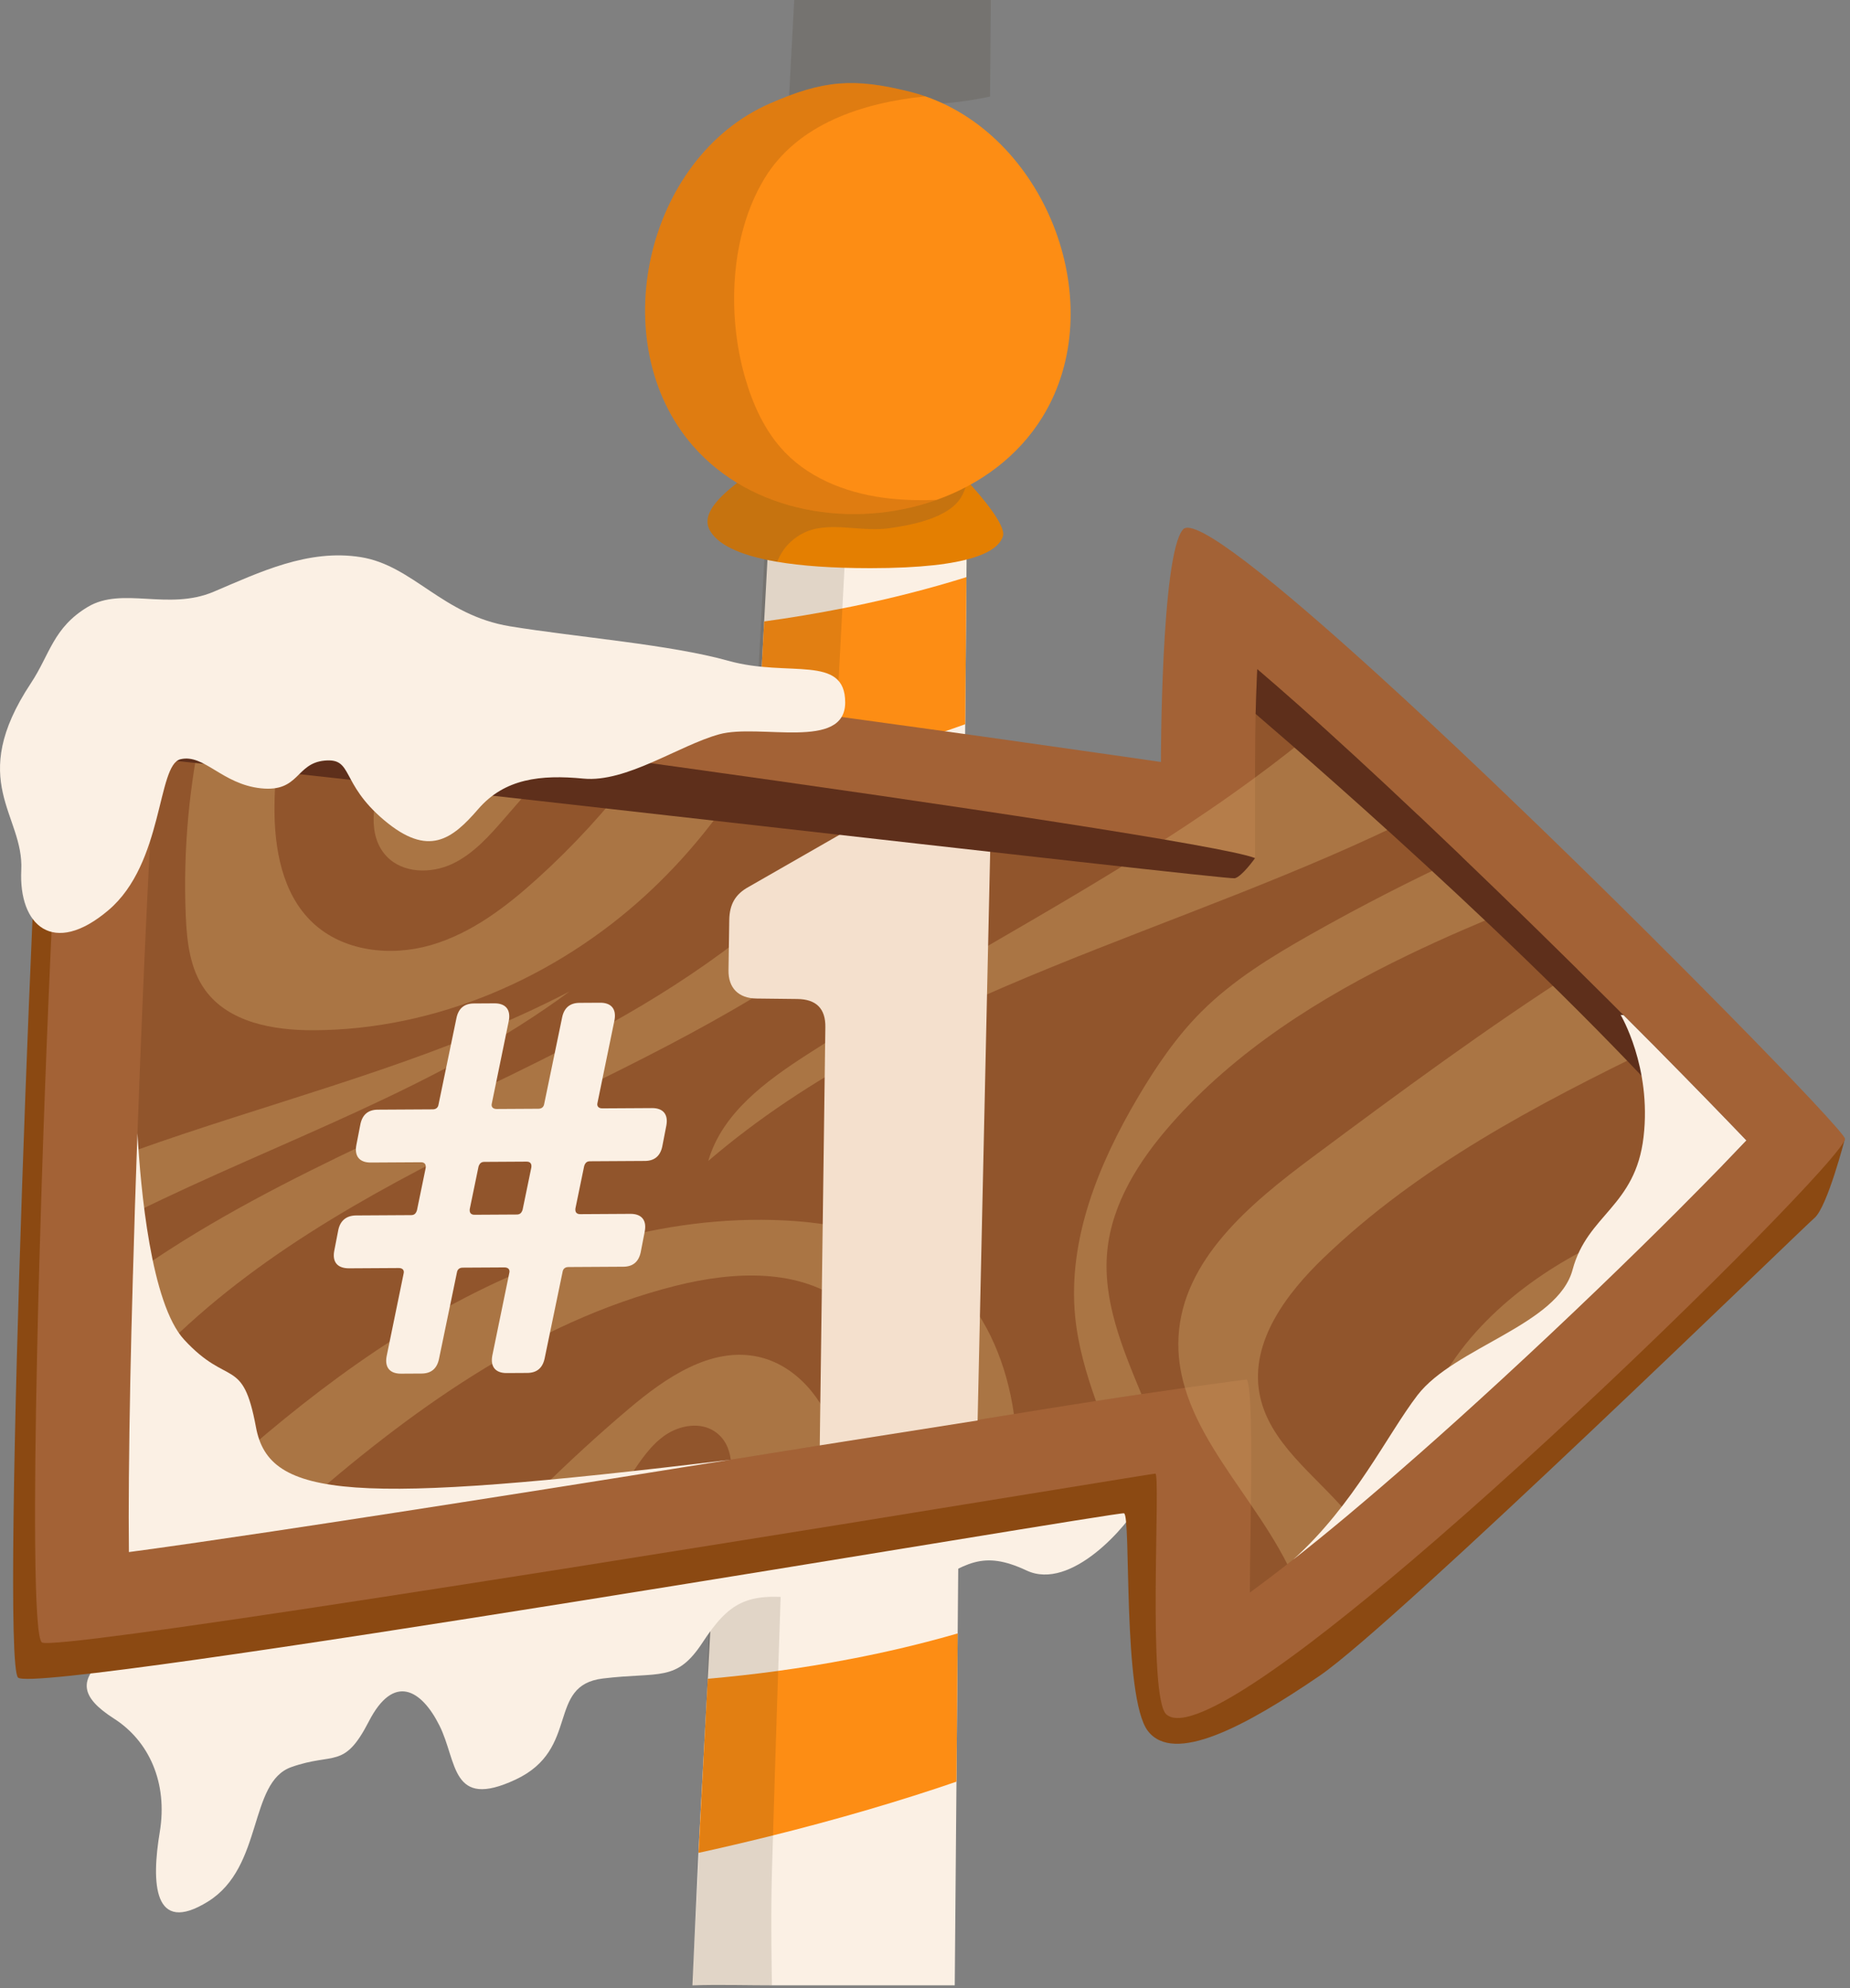 <svg width="334" height="359" viewBox="0 0 334 359" fill="none" xmlns="http://www.w3.org/2000/svg">
<rect x="0" y="0" width="334" height="359" fill="#808080" stroke="none"/>
<path d="M174.481 104.216L174.591 91.096H139.091L137.961 112.216L136.371 142.076L134.561 175.916L132.941 206.286L131.171 239.566L129.521 270.456L127.781 303.146L126.101 334.586L125 358.506C130.109 358.35 134.5 358.506 140.5 358.506C152.5 358.506 166.5 358.506 172.371 358.506L172.681 321.726L172.901 294.956L172.931 291.096L173.081 273.716L173.211 258.086L173.431 231.386L173.731 194.426L173.951 167.796L174.261 130.776L174.441 108.536L174.481 104.216Z" fill="#FBF0E4"/>
<path d="M174.481 104.217L174.441 108.537L174.261 130.777C167.301 133.277 159.601 135.757 151.071 138.167C146.421 139.497 141.521 140.797 136.371 142.077L137.961 112.217C142.711 111.567 147.591 110.757 152.561 109.767C153.041 109.677 153.531 109.577 154.021 109.477C160.741 108.087 167.611 106.367 174.481 104.217Z" fill="#FD8D14"/>
<path d="M173.951 167.797L173.731 194.427C165.991 197.177 157.341 199.897 147.701 202.517C143.021 203.797 138.101 205.057 132.941 206.287L134.561 175.917C139.301 175.347 144.201 174.627 149.211 173.727C157.271 172.277 165.601 170.347 173.951 167.797Z" fill="#3D68A5"/>
<path d="M173.432 231.387L173.211 258.087C164.701 261.057 155.111 263.997 144.331 266.817C139.631 268.057 134.691 269.267 129.521 270.457L131.172 239.567C135.902 239.087 140.822 238.447 145.862 237.627C154.782 236.177 164.082 234.157 173.432 231.387Z" fill="#3D68A5"/>
<path d="M172.902 294.955L172.682 321.725C162.802 325.115 151.502 328.475 138.612 331.665C134.602 332.655 130.432 333.635 126.102 334.585L127.782 303.145C135.882 302.435 144.592 301.305 153.592 299.565C159.922 298.355 166.402 296.835 172.902 294.955Z" fill="#FD8D14"/>
<path opacity="0.13" d="M192.219 182.17C192.219 182.17 188.119 193.95 177.229 200C175.699 200.86 174.029 201.59 172.219 202.17C166.669 203.94 161.879 206.18 157.889 208.47C151.349 212.22 146.959 216.1 144.889 218.17C144.279 218.78 143.609 227.2 142.909 240.57C142.429 249.78 141.939 261.35 141.439 274.33C141.089 283.77 140.739 293.96 140.399 304.54C140.039 315.36 139.699 326.59 139.369 337.84C139.109 346.78 139.369 358.5 139.369 358.5H124.936L125.999 339L127.499 307.5L128.689 275.56L130.399 243.49L132.079 212.05L133.819 179.36L135.469 148.47L137.239 115.19L138.859 84.82L140.669 50.98L142.259 21.12L143.389 0H178.889L178.779 13.12L178.739 17.44C173.459 18.57 166.229 19.42 158.319 18.38C157.849 18.32 157.369 18.25 156.889 18.17L156.859 18.67L155.369 47.07L153.509 82.63L151.999 111.42L150.159 146.53L148.629 175.72L148.219 183.5L177.379 182.62L192.219 182.17Z" fill="#331F0A"/>
<path d="M181.071 96.816C180.241 99.506 175.501 102.596 157.141 102.596C150.201 102.596 144.651 102.186 140.321 101.446C133.181 100.236 129.341 98.145 128.061 95.585C126.001 91.456 134.251 86.726 134.251 86.106L173.061 85.186C173.061 85.186 173.671 85.805 174.561 86.766C177.041 89.466 181.671 94.846 181.071 96.816Z" fill="#E47F01"/>
<path opacity="0.13" d="M174.561 86.766C174.551 86.915 174.531 87.066 174.501 87.206C174.321 88.166 173.981 89.086 173.441 89.926C171.111 93.586 164.521 94.836 160.451 95.396C156.131 95.986 151.731 94.666 147.531 95.426C144.951 95.896 142.591 97.496 141.191 99.716C140.841 100.266 140.551 100.846 140.321 101.446C133.181 100.236 129.341 98.145 128.061 95.585C126.001 91.456 134.251 86.726 134.251 86.106L173.061 85.186C173.061 85.186 173.671 85.805 174.561 86.766Z" fill="#002672"/>
<path d="M188.231 75.266C183.831 82.436 176.921 87.486 169.101 90.266C154.091 95.626 135.701 92.686 125.101 80.506C108.971 61.986 116.481 28.546 138.981 18.696C148.631 14.466 154.131 14.016 164.351 16.586C165.271 16.816 166.181 17.086 167.061 17.396C189.121 25.036 200.581 55.146 188.231 75.266Z" fill="#FD8D14"/>
<path opacity="0.13" d="M169.101 90.266C154.091 95.626 135.701 92.686 125.101 80.506C108.971 61.986 116.481 28.546 138.981 18.696C148.631 14.466 154.131 14.016 164.351 16.586C165.271 16.816 166.181 17.086 167.061 17.396C155.691 18.556 143.971 22.386 137.991 32.276C131.821 42.496 131.241 56.736 134.481 68.066C135.901 73.046 138.101 77.916 141.691 81.656C146.581 86.746 153.661 89.276 160.691 90.026C163.491 90.326 166.291 90.376 169.101 90.266Z" fill="#190F05"/>
<path d="M18.841 299.345C14.341 303.345 14.341 306.345 20.591 310.345C26.841 314.345 30.341 321.845 28.841 330.845C27.341 339.845 27.591 349.595 37.591 343.345C47.591 337.095 44.841 321.845 52.591 319.095C60.341 316.345 62.091 319.595 66.591 310.845C71.091 302.095 76.091 305.095 79.341 311.595C82.591 318.095 81.341 326.845 93.091 321.345C104.841 315.845 98.591 304.345 108.841 303.095C119.091 301.845 122.091 303.845 126.841 296.595C131.591 289.345 134.841 287.595 143.841 288.595C152.841 289.595 159.341 291.345 166.841 286.845C174.341 282.345 177.341 279.845 185.341 283.595C193.341 287.345 203.591 275.595 206.091 270.845C208.591 266.095 18.841 299.345 18.841 299.345Z" fill="#FBF0E4"/>
<path d="M13.091 115.596C13.091 115.596 9.591 122.263 8.258 124.929C6.925 127.596 -0.075 299.596 3.258 302.929C6.591 306.262 201.591 272.929 202.925 273.262C204.258 273.596 202.591 306.596 207.258 312.596C211.925 318.596 224.591 311.929 238.258 302.596C251.925 293.263 325.26 221.929 327.59 219.929C329.92 217.929 333.09 205.596 333.09 205.596C333.09 205.596 227.924 300.263 220.258 301.596C212.591 302.929 220.258 260.263 214.258 258.929C208.258 257.596 19.258 291.262 14.925 287.929C10.591 284.596 13.091 115.596 13.091 115.596Z" fill="#8B4912"/>
<path d="M333.09 205.597C333.21 206.037 331.56 208.167 328.56 211.517C317.2 224.187 286.52 254.427 259.16 278.127C256.24 280.657 253.361 283.117 250.541 285.467C245.651 289.547 240.961 293.307 236.621 296.607C226.891 303.987 218.871 309.037 214.171 310.047C212.571 310.387 211.361 310.257 210.591 309.597C207.091 306.597 209.591 266.097 208.591 266.097C208.491 266.097 206.531 266.407 203.051 266.967C198.701 267.667 192.001 268.757 183.651 270.117C178.171 271.007 171.981 272.017 165.281 273.097C161.061 273.787 156.641 274.497 152.061 275.247H152.051C144.631 276.437 136.801 277.697 128.791 278.977H128.781C119.941 280.397 110.871 281.837 101.881 283.267C94.861 284.377 87.871 285.467 81.071 286.527H81.061C62.521 289.417 45.311 292.027 32.211 293.877C20.831 295.487 12.551 296.517 9.191 296.667C8.311 296.707 7.771 296.687 7.591 296.597C6.821 296.207 6.441 289.527 6.351 278.937C6.271 269.907 6.401 258.017 6.691 244.767C6.801 239.487 6.931 233.997 7.091 228.387C7.221 223.787 7.361 219.097 7.511 214.387C8.981 168.287 11.521 119.267 13.091 115.597C13.721 114.127 24.501 114.507 40.721 115.957C45.261 116.357 50.221 116.847 55.511 117.407C62.691 118.167 70.461 119.047 78.581 120.007C88.701 121.207 99.341 122.537 110.011 123.907C114.661 124.507 119.311 125.107 123.931 125.717C129.751 126.477 135.511 127.247 141.121 128.007C149.961 129.197 158.451 130.367 166.251 131.447C172.901 132.367 179.051 133.227 184.511 134.007C199.771 136.157 209.591 137.597 209.591 137.597C209.591 137.597 209.591 100.097 213.591 95.597C215.701 93.227 230.361 105.087 248.751 121.807C255.07 127.547 261.83 133.877 268.67 140.387C271.59 143.177 274.53 146.007 277.46 148.827C280.78 152.037 284.08 155.257 287.32 158.427C290.54 161.587 293.7 164.717 296.77 167.757C302.14 173.097 307.22 178.197 311.77 182.827C324.25 195.507 332.84 204.677 333.09 205.597Z" fill="#A36236"/>
<path d="M315.29 205.936C313.99 207.306 312.54 208.816 310.96 210.456C308.63 212.846 306 215.516 303.12 218.406C294.34 227.186 283.2 237.966 270.99 249.206C265.54 254.226 260.53 258.736 255.92 262.796C251.381 266.796 247.241 270.346 243.481 273.496C239.791 276.586 236.451 279.296 233.461 281.636C233.101 281.916 232.761 282.186 232.411 282.456C229.911 284.416 227.661 286.106 225.651 287.576C225.671 283.756 225.721 280.126 225.761 277.686C225.791 275.686 225.821 273.686 225.841 271.726C225.981 260.346 225.941 250.376 225.091 249.096C225.091 249.096 220.911 249.626 213.931 250.606C211.601 250.936 208.971 251.316 206.071 251.746C203.521 252.116 200.781 252.536 197.861 252.986C194.631 253.476 191.191 254.026 187.591 254.606C186.071 254.856 184.551 255.096 183.051 255.346C176.461 256.416 170.061 257.446 163.851 258.456C159.521 259.156 155.291 259.836 151.141 260.506C144.501 261.576 138.101 262.596 131.931 263.586C125.651 264.596 119.611 265.556 113.811 266.476C108.141 267.386 102.701 268.246 97.491 269.066C78.311 272.096 62.241 274.576 49.311 276.516C49.301 276.516 49.301 276.516 49.301 276.516C39.281 278.016 31.141 279.196 24.901 280.046H24.891C24.331 280.126 23.791 280.196 23.271 280.266C23.181 272.516 23.281 261.986 23.511 249.986C23.641 243.716 23.801 237.036 24.001 230.146V230.136C24.101 226.466 24.211 222.746 24.331 218.976V218.966C24.451 215.216 24.581 211.446 24.711 207.656C24.751 206.646 24.781 205.636 24.821 204.626C25.881 174.926 27.291 145.466 28.461 129.896C30.891 130.036 33.641 130.226 36.651 130.476C40.931 130.816 45.751 131.266 51.011 131.806C57.251 132.436 64.101 133.186 71.381 134.016C80.381 135.056 90.051 136.226 100.021 137.486C104.861 138.086 109.771 138.716 114.721 139.356C120.901 140.156 127.141 140.976 133.351 141.806C141.621 142.906 149.861 144.026 157.871 145.126C163.781 145.946 169.581 146.746 175.181 147.536C187.721 149.296 199.281 150.956 209.061 152.386C209.181 152.406 209.301 152.416 209.421 152.436L226.591 154.956V137.596C226.591 134.726 226.631 131.796 226.691 128.916C226.771 126.146 226.861 123.416 226.981 120.826C230.241 123.616 234.081 126.976 238.551 131.006C243.561 135.526 249.361 140.886 256.03 147.186C258.54 149.556 261.18 152.066 263.94 154.716C266.02 156.716 268.17 158.786 270.39 160.936C271.44 161.956 272.49 162.976 273.53 163.976C277.43 167.776 281.23 171.506 284.86 175.096C287.72 177.926 290.48 180.676 293.12 183.316C295.1 185.296 297.01 187.206 298.84 189.056C305.5 195.786 311.13 201.586 315.29 205.936Z" fill="#91552C"/>
<g opacity="0.38">
<path d="M175.182 147.537C169.262 154.837 162.372 161.437 155.012 167.207C135.902 182.177 113.602 192.407 91.802 203.087C69.992 213.767 48.142 225.277 30.752 242.217C28.232 244.677 25.802 247.277 23.512 249.987C23.642 243.717 23.802 237.037 24.002 230.147V230.137C26.162 228.587 28.352 227.087 30.562 225.667C56.512 208.947 86.092 198.697 112.872 183.317C128.892 174.127 144.062 162.667 155.602 148.117C156.382 147.137 157.142 146.137 157.872 145.127C163.782 145.947 169.582 146.747 175.182 147.537Z" fill="#D3A96C"/>
<path d="M133.352 141.807C128.602 149.057 123.002 155.747 116.602 161.627C100.322 176.567 78.672 185.977 56.572 186.037C49.352 186.057 41.292 184.637 37.052 178.797C34.252 174.947 33.722 169.947 33.532 165.197C33.062 153.547 34.122 141.847 36.652 130.477C40.932 130.817 45.752 131.267 51.012 131.807C50.072 136.387 49.572 141.077 49.552 145.757C49.512 153.267 50.952 161.397 56.402 166.567C61.902 171.807 70.482 172.777 77.772 170.667C85.072 168.557 91.312 163.807 96.942 158.717C103.452 152.837 109.412 146.337 114.722 139.357C120.902 140.157 127.142 140.977 133.352 141.807Z" fill="#D3A96C"/>
<path d="M100.022 137.486C97.072 140.896 94.112 144.296 91.152 147.706C88.372 150.906 85.472 154.206 81.632 156.006C77.792 157.806 72.722 157.716 69.802 154.636C66.262 150.896 67.332 144.846 69.052 139.996C69.742 138.036 70.522 136.036 71.382 134.016C80.382 135.056 90.052 136.226 100.022 137.486Z" fill="#D3A96C"/>
<path d="M183.052 255.346C176.462 256.416 170.062 257.446 163.852 258.456C163.842 258.386 163.832 258.326 163.822 258.256C162.372 249.786 159.552 240.946 152.842 235.606C144.432 228.916 132.382 229.566 121.962 232.186C96.072 238.706 73.752 254.976 53.682 272.606C52.222 273.896 50.762 275.196 49.312 276.516C49.302 276.516 49.302 276.516 49.302 276.516C39.282 278.016 31.142 279.196 24.902 280.046C25.492 279.466 26.082 278.896 26.672 278.326C42.602 263.026 59.322 248.286 78.482 237.326C97.652 226.356 119.542 219.286 141.592 220.376C152.302 220.896 163.412 223.606 171.282 230.876C177.632 236.746 181.272 245.096 182.772 253.606C182.872 254.186 182.972 254.766 183.052 255.346Z" fill="#D3A96C"/>
<path d="M256.03 147.186C213.471 168.466 164.061 178.606 127.871 209.636C130.351 201.036 138.211 195.266 145.731 190.416C166.421 177.056 188.321 165.646 209.061 152.386C209.401 152.176 209.731 151.956 210.061 151.746C215.671 148.136 221.211 144.376 226.591 140.406C230.681 137.406 234.681 134.276 238.551 131.006C243.561 135.526 249.361 140.886 256.03 147.186Z" fill="#D3A96C"/>
<path d="M243.392 273.386C243.422 273.426 243.452 273.456 243.482 273.496C239.352 276.956 235.672 279.926 232.412 282.456C230.542 278.756 228.232 275.216 225.842 271.726C221.122 264.796 216.142 258.046 213.932 250.606C213.042 247.656 212.592 244.586 212.772 241.366C213.532 227.446 225.752 217.296 236.932 208.976C252.532 197.366 268.391 185.636 284.861 175.096C289.861 180.046 294.561 184.746 298.841 189.056C277.251 199.546 256.141 210.636 238.962 227.136C232.202 233.636 225.752 242.256 227.362 251.496C228.942 260.536 237.492 266.346 243.392 273.386Z" fill="#D3A96C"/>
<path d="M303.12 218.406C294.34 227.186 283.2 237.966 270.99 249.206C265.54 254.226 260.53 258.736 255.92 262.796C255.98 262.036 256.07 261.276 256.2 260.516C257.51 252.516 261.93 245.276 267.51 239.396C277.22 229.166 289.96 223.016 303.12 218.406Z" fill="#D3A96C"/>
<path d="M151.142 260.506C144.502 261.576 138.102 262.596 131.932 263.586C131.662 261.506 130.812 259.676 129.022 258.476C126.382 256.716 122.702 257.366 120.092 259.156C117.482 260.956 115.682 263.676 113.922 266.316C113.882 266.366 113.852 266.426 113.812 266.476C108.142 267.386 102.702 268.246 97.492 269.066C102.682 263.976 108.022 259.046 113.572 254.356C120.182 248.766 128.312 243.196 136.772 244.976C143.672 246.436 148.792 252.666 150.832 259.406C150.942 259.776 151.042 260.136 151.142 260.506Z" fill="#D3A96C"/>
<path d="M273.53 163.977C267.03 166.627 260.57 169.387 254.24 172.447C238.321 180.117 223.041 189.757 211.391 203.037C205.671 209.547 200.751 217.257 199.911 225.877C199.041 234.817 202.591 243.327 206.071 251.747C203.521 252.117 200.781 252.537 197.861 252.987C196.101 248.017 194.631 242.997 194.111 237.757C192.741 223.837 198.351 210.137 205.471 198.097C208.741 192.567 212.381 187.207 216.921 182.667C222.601 176.997 229.531 172.757 236.521 168.797C245.461 163.737 254.61 159.037 263.94 154.717C266.02 156.717 268.17 158.787 270.39 160.937C271.44 161.957 272.49 162.977 273.53 163.977Z" fill="#D3A96C"/>
<path d="M102.832 179.027C79.332 196.447 50.552 206.007 24.332 218.967C24.452 215.217 24.582 211.447 24.712 207.657C27.482 206.667 30.272 205.707 33.062 204.777C56.602 196.907 80.812 190.487 102.832 179.027Z" fill="#D3A96C"/>
</g>
<path d="M178.801 152.243C178.852 148.885 177.165 147.186 173.74 147.146L159.526 146.983C158.67 146.973 157.983 147.133 157.293 147.461L135.177 160.14C132.76 161.456 131.704 163.291 131.661 166.146L131.524 175.214C131.476 178.404 133.332 180.273 136.585 180.31L143.949 180.395C147.374 180.434 149.061 182.133 149.01 185.492L147.999 261.001L176.499 256.501L178.801 152.243Z" fill="#F4E0CD"/>
<path d="M226.589 154.953C226.589 154.953 224.259 158.263 222.926 158.596C221.592 158.929 49.592 138.929 23.592 136.596C23.592 136.596 23.925 127.596 25.259 126.263C26.592 124.929 215.918 150.643 226.589 154.953Z" fill="#5E2F1B"/>
<path d="M315.29 205.936C313.99 207.306 312.54 208.816 310.96 210.456C284.07 178.716 238.871 139.356 226.691 128.916C226.771 126.146 226.861 123.416 226.981 120.826C236.331 128.796 250.361 141.536 270.39 160.936C289.36 179.306 306.02 196.216 315.29 205.936Z" fill="#5E2F1B"/>
<path d="M315.29 205.936C313.99 207.306 312.54 208.816 310.96 210.456C308.63 212.846 306 215.516 303.12 218.406C294.34 227.186 283.2 237.966 270.99 249.206C265.54 254.226 260.53 258.736 255.92 262.796C251.381 266.796 247.241 270.346 243.481 273.496C239.791 276.586 236.451 279.296 233.461 281.636C244.551 271.646 250.431 259.076 255.92 251.926C262.59 243.266 281.26 239.266 283.92 229.266C286.59 219.266 295.26 217.926 296.73 205.296C298.21 192.656 292.59 183.266 292.59 183.266C292.59 183.266 292.77 183.276 293.12 183.316C295.1 185.296 297.01 187.206 298.84 189.056C305.5 195.786 311.13 201.586 315.29 205.936Z" fill="#FBF0E4"/>
<path d="M131.931 263.587C125.651 264.597 119.611 265.557 113.811 266.477C108.141 267.387 102.701 268.247 97.491 269.067C78.311 272.097 62.241 274.577 49.311 276.517C49.301 276.517 49.301 276.517 49.301 276.517C39.281 278.017 31.141 279.197 24.901 280.047H24.891C24.331 280.127 23.791 280.197 23.271 280.267C23.181 272.517 23.281 261.987 23.511 249.987C23.641 243.717 23.801 237.037 24.001 230.147V230.137C24.101 226.467 24.211 222.747 24.331 218.977V218.967C24.451 215.217 24.581 211.447 24.711 207.657C24.751 206.647 24.781 205.637 24.821 204.627C25.371 214.557 27.241 235.417 33.261 241.927C41.261 250.597 43.821 244.817 46.211 257.707C48.591 270.597 63.271 271.907 131.931 263.587Z" fill="#FBF0E4"/>
<path d="M5.591 123.347C9.008 118.186 9.591 113.347 15.841 109.597C22.091 105.847 30.341 110.347 38.591 106.847C46.841 103.347 55.591 99.097 65.091 100.597C74.591 102.097 79.841 111.097 92.091 113.097C104.341 115.097 120.841 116.347 131.591 119.347C142.341 122.347 152.591 118.097 152.591 126.847C152.591 135.597 137.091 130.597 129.841 132.597C122.591 134.597 113.091 141.347 105.341 140.597C97.591 139.847 91.091 140.597 86.341 146.097C81.591 151.597 77.341 154.847 69.341 148.097C61.341 141.347 63.841 136.847 58.591 137.347C53.341 137.847 54.091 143.097 47.091 142.347C40.091 141.597 36.841 136.097 32.591 137.097C28.341 138.097 29.591 155.847 19.591 164.347C9.591 172.847 3.341 167.097 3.841 157.097C4.341 147.097 -6.159 141.097 5.591 123.347Z" fill="#FBF0E4"/>
<path d="M116.431 209.638L106.511 209.696C105.939 209.699 105.654 209.987 105.467 210.56L103.89 218.201C103.798 218.869 104.087 219.249 104.754 219.245L113.816 219.192C115.819 219.181 116.78 220.32 116.41 222.325L115.669 226.145C115.297 227.864 114.253 228.729 112.536 228.739L102.616 228.796C102.044 228.8 101.664 229.088 101.572 229.661L98.324 245.324C97.952 247.043 96.908 247.908 95.191 247.918L91.471 247.939C89.468 247.951 88.507 246.812 88.877 244.806L91.939 229.908C92.126 229.239 91.742 228.86 91.074 228.864L83.539 228.907C82.966 228.911 82.586 229.199 82.494 229.772L79.247 245.435C78.875 247.154 77.831 248.019 76.114 248.029L72.394 248.05C70.391 248.062 69.43 246.923 69.8 244.917L72.861 230.019C73.048 229.35 72.664 228.971 71.997 228.974L63.03 229.027C60.932 229.039 59.971 227.9 60.341 225.894L61.082 222.074C61.454 220.355 62.593 219.49 64.31 219.48L74.231 219.422C74.803 219.419 75.087 219.131 75.275 218.558L76.852 210.917C76.944 210.249 76.655 209.869 75.987 209.873L66.926 209.926C64.923 209.938 63.962 208.798 64.332 206.793L65.073 202.973C65.444 201.254 66.489 200.389 68.206 200.379L78.126 200.322C78.698 200.318 79.078 200.03 79.17 199.457L82.418 183.794C82.789 182.075 83.834 181.211 85.551 181.201L89.271 181.179C91.274 181.167 92.234 182.306 91.864 184.312L88.803 199.21C88.616 199.879 89 200.259 89.668 200.255L97.203 200.211C97.776 200.208 98.156 199.919 98.248 199.346L101.495 183.683C101.867 181.964 102.911 181.1 104.628 181.09L108.348 181.068C110.351 181.056 111.312 182.196 110.942 184.201L107.881 199.1C107.694 199.768 108.077 200.148 108.745 200.144L117.711 200.092C119.715 200.08 120.675 201.219 120.305 203.225L119.564 207.044C119.193 208.764 118.148 209.628 116.431 209.638ZM94.352 218.447L95.929 210.807C96.021 210.138 95.733 209.758 95.065 209.762L87.434 209.807C86.862 209.81 86.577 210.098 86.39 210.671L84.812 218.312C84.721 218.98 85.009 219.36 85.677 219.356L93.308 219.312C93.88 219.308 94.165 219.02 94.352 218.447Z" fill="#FBF0E4"/>
</svg>

